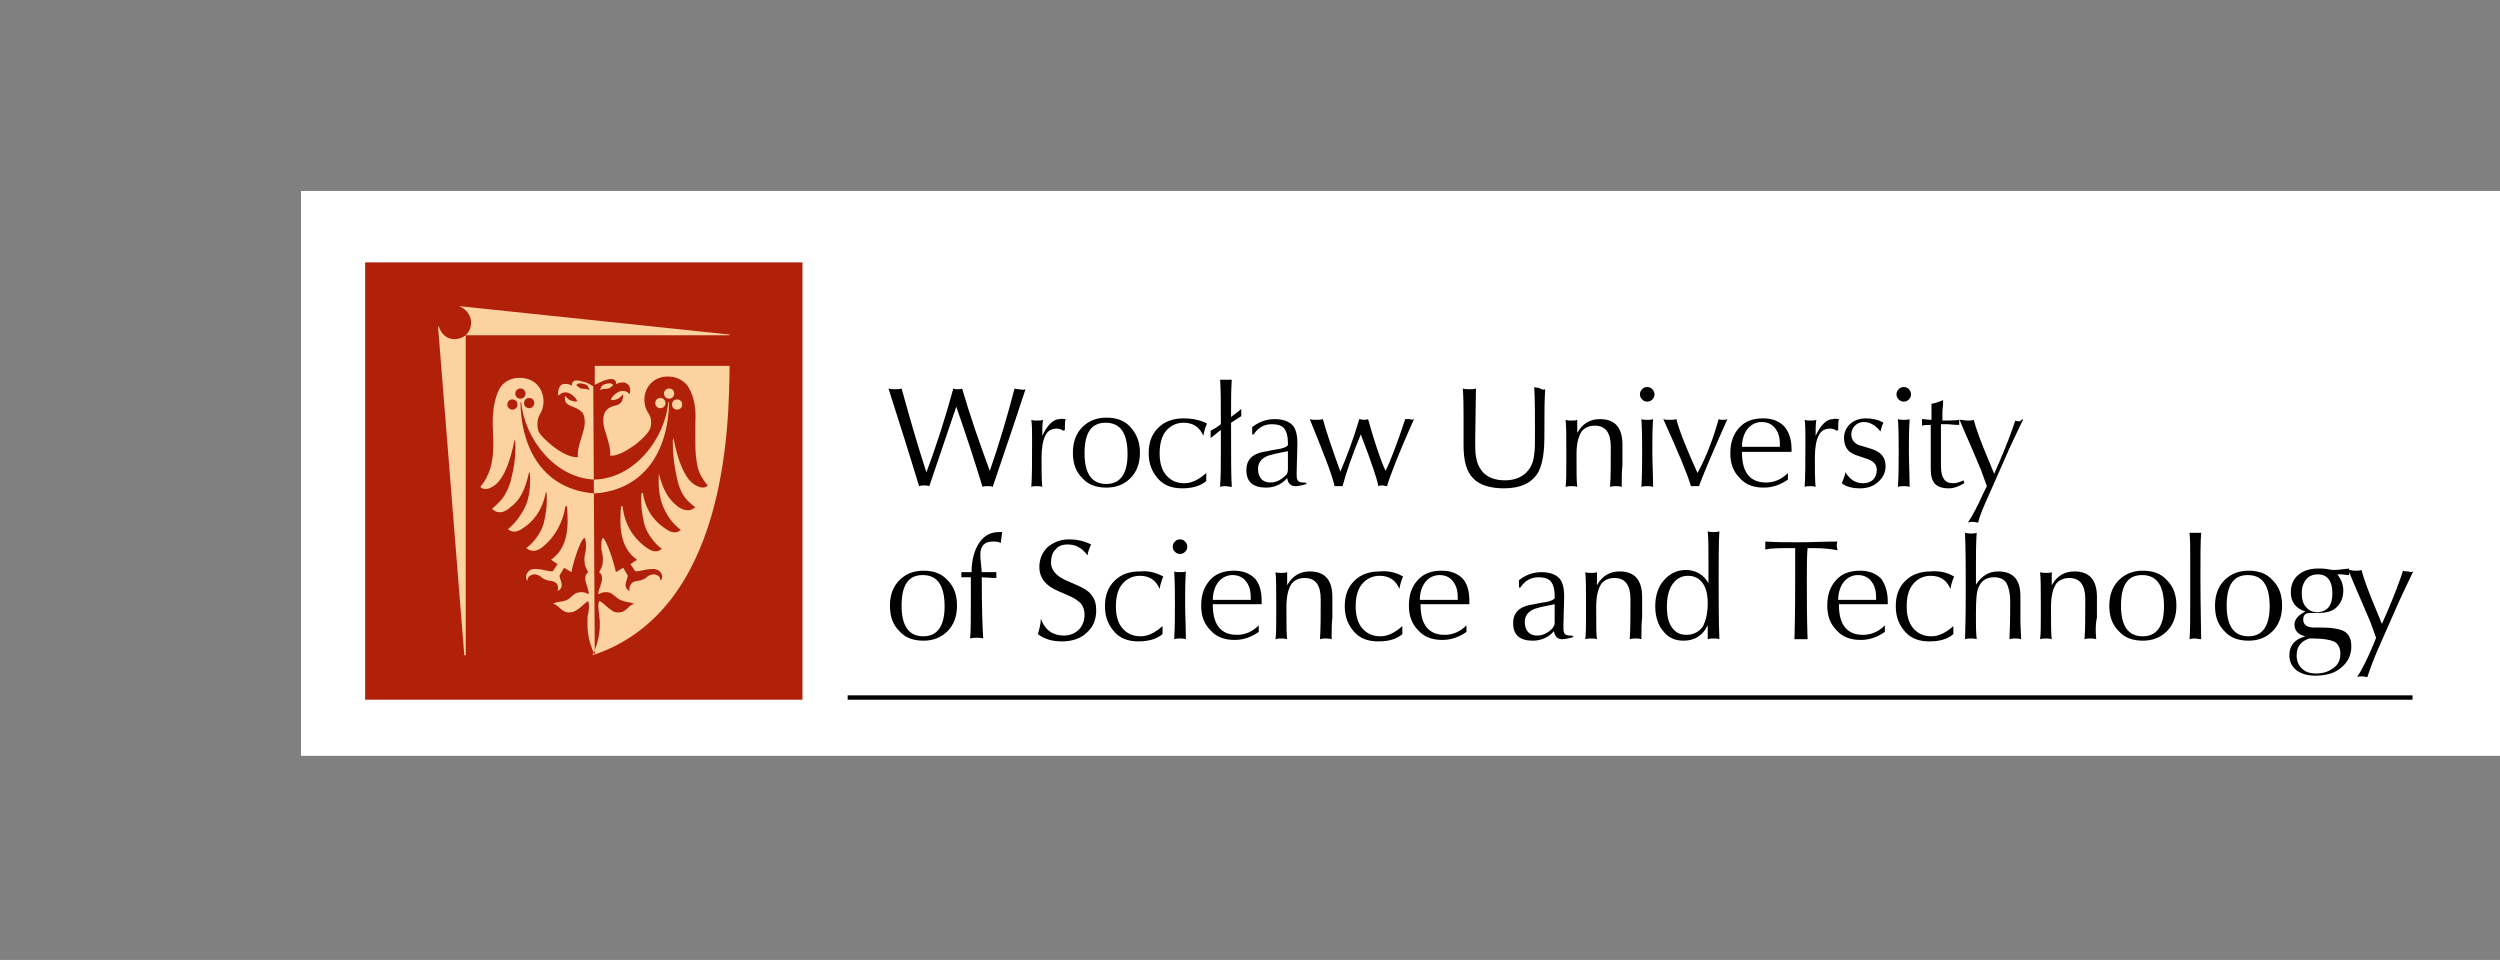 <?xml version="1.0" encoding="utf-8"?>
<!-- Generator: Adobe Illustrator 25.2.1, SVG Export Plug-In . SVG Version: 6.00 Build 0)  -->
<svg version="1.1" id="Warstwa_1" xmlns="http://www.w3.org/2000/svg" xmlns:xlink="http://www.w3.org/1999/xlink" x="0px" y="0px"
	 viewBox="0 0 343 131.7" style="enable-background:new 0 0 343 131.7;" xml:space="preserve">
<rect x="0" y="0" width="343" height="131.7" fill="#808080" stroke="none"/>
<style type="text/css">
	.st0{fill-rule:evenodd;clip-rule:evenodd;fill:#FFFFFF;}
	.st1{fill-rule:evenodd;clip-rule:evenodd;fill:#B12009;}
	.st2{fill-rule:evenodd;clip-rule:evenodd;fill:#FCD2A0;}
	.st3{fill-rule:evenodd;clip-rule:evenodd;}
</style>
<g>
	<rect x="41.3" y="26.2" class="st0" width="301.7" height="77.5"/>
	<g>
		<g>
			<rect x="50.1" y="36" class="st1" width="60" height="60"/>
			<path class="st2" d="M71.4,55.1c0.1,6.8,3.4,12.1,10.2,12.6l0-1.9c-5.5-0.2-9.6-5.6-10.1-10.6H71.4L71.4,55.1z M70.3,56.2
				c-0.4,0-0.7-0.3-0.7-0.7s0.3-0.7,0.7-0.7c0.4,0,0.7,0.3,0.7,0.7S70.7,56.2,70.3,56.2L70.3,56.2z M72.6,56c-0.4,0-0.7-0.3-0.7-0.7
				c0-0.4,0.3-0.7,0.7-0.7c0.4,0,0.7,0.3,0.7,0.7C73.3,55.7,73,56,72.6,56L72.6,56z M71.4,54.7c0.4,0,0.7-0.3,0.7-0.7
				c0-0.4-0.3-0.7-0.7-0.7c-0.4,0-0.7,0.3-0.7,0.7C70.7,54.4,71,54.7,71.4,54.7L71.4,54.7z M81.6,89.9L81.6,89.9
				c-0.5-1.1-0.8-2.1-0.9-2.9c-0.1-0.6-0.1-1.1-0.1-1.6c0-0.5,0-0.9,0.1-1.2c0.1-0.7,0.2-1.2,0-1.7c-0.2-0.1-1.4,1.4-2.3,1.5
				c-1.3,0.2-1.5-0.8-2.5-1.2c0.7-0.3,1.3-0.2,1.9-0.5c0.6-0.3,0.9-0.9,1.5-1c0.4-0.1,0.9-0.1,1.4,0.2c0.2,0,0-0.4-0.1-0.9
				c-0.1-0.4-0.3-0.8-0.3-1.2c0-0.4,0.1-0.7,0.4-0.9c-0.3-0.5-0.5-1-0.5-1.4c-0.1-0.9,0.2-1.3,0.2-2c0-0.4,0-1.1-0.2-1.3
				c-0.7,0.3-1.7,4-1.8,4.7l-1-0.6l-0.6,1c-0.2,0.4,0.9,1.6-0.3,2.2l0,0c0.1-0.3,0.1-0.7-0.1-1c-0.5-0.6-1.1-0.2-2-0.8
				c-0.5-0.5-1.1-0.6-1.5-0.4c-0.3,0.1-0.5,0.3-0.5,0.7l-0.1,0c-0.3-0.6,0-1,0.3-1.3c0.9-0.7,3.1,0.4,3.3,0l0.6-0.9l-0.9-0.6
				c2.4-1.7,2.4-4.6,2.2-7.3l-0.2-0.1c-0.4,2.4-1.5,4.3-3.1,5.6c-0.6,0.5-1.4,0.9-2.3,0.2c1-0.7,2.1-2.2,2.4-3.4
				c0.3-1.2,0.5-2.6,0.4-4.2l-0.1-0.1c-0.5,2.7-1.9,4.1-2.9,4.8c-0.7,0.5-1.5,1-2.3,0.3c1.1-0.9,2-2.2,2.5-3.4
				c0.5-1.3,0.6-2.8,0.5-4.3l-0.1-0.1c-0.6,2.5-1.2,3.8-2.7,4.9c-0.7,0.6-1.6,0.9-2.4,0.1c1.5-1.2,2.1-2.2,2.6-3.9
				c0.4-1.7,0.7-3.2,0.6-5.2l-0.1-0.4c-0.6,3.2-1.5,5.2-2.5,6.1c-0.7,0.6-1.6,1-2.2,0.4c0.7-0.8,1.1-1.7,1.4-2.6
				c0.5-1.9,0.4-3.5,0.3-6.1c0-1.7,0.2-3.3,0.9-4.7c0.8-1.5,2.6-1.8,3.9-1.4c2.1,0.6,2.7,3.2,1.7,4.8c-0.5,0.8-0.4,1.9-0.2,2.4
				c0.3,0.6,1.1,1.3,1.8,1.9c0.6,0.5,2.4,1.8,3.6,1.6c-0.1-0.7,0.1-1.4,0.3-2.1c0.2-0.7,0.5-1.5,0.6-2.2c0.1-0.6,0-1.4-0.3-1.8
				c-0.4-0.4-0.8-0.6-1.1-0.7c-0.5-0.2-0.8-0.3-1.1-0.6c-0.2-0.2-0.2-0.6-0.2-1c0.3,0.3,0.5,0.5,0.7,0.6c0.2,0.1,0.8,0.3,1,0.1
				c-0.2-0.4-0.6-0.8-1-1c-0.6-0.3-1.1-0.2-1.6,0.3c-0.1-0.5,0-1,0.3-1.4c0.4-0.4,1.2-0.2,1.6,0c-0.1-0.3,0.1-0.7,0.6-0.7
				c0.3,0,0.7,0.1,1,0.2c0.5,0.1,0.8,0.3,1.3,0.6L81.6,89.9L81.6,89.9z M79.1,52.9c0.2,0.1,0.3,0.2,0.4,0.3c0.2,0.2,0.8,0.1,1.1,0.2
				c0.2,0.1,0.3,0.1,0.3,0.1c-0.1-0.2-0.2-0.4-0.3-0.6C80.2,52.6,79.1,52.4,79.1,52.9L79.1,52.9z M91.8,55.1
				c-0.1,6.8-3.4,12.1-10.2,12.6l0-1.9c5.5-0.2,9.6-5.6,10.1-10.6H91.8L91.8,55.1z M92.9,56.2c0.4,0,0.7-0.3,0.7-0.7
				s-0.3-0.7-0.7-0.7c-0.4,0-0.7,0.3-0.7,0.7S92.5,56.2,92.9,56.2L92.9,56.2z M90.6,56c0.4,0,0.7-0.3,0.7-0.7c0-0.4-0.3-0.7-0.7-0.7
				c-0.4,0-0.7,0.3-0.7,0.7C89.9,55.7,90.2,56,90.6,56L90.6,56z M91.8,54.7c-0.4,0-0.7-0.3-0.7-0.7c0-0.4,0.3-0.7,0.7-0.7
				c0.4,0,0.7,0.3,0.7,0.7C92.5,54.4,92.2,54.7,91.8,54.7L91.8,54.7z M100.1,50.2H81.6l0,2.6c0.4-0.2,0.8-0.4,1.3-0.6
				c0.3-0.1,0.7-0.2,1-0.2c0.5,0,0.7,0.4,0.6,0.7c0.4-0.2,1.2-0.4,1.6,0c0.4,0.3,0.4,0.9,0.3,1.4c-0.4-0.5-1-0.6-1.6-0.3
				c-0.4,0.2-0.8,0.6-1,1c0.2,0.2,0.8,0,1-0.1c0.2-0.1,0.4-0.3,0.7-0.6c0,0.4-0.1,0.8-0.2,1c-0.3,0.4-0.6,0.5-1.1,0.6
				c-0.4,0.1-0.8,0.3-1.1,0.7c-0.3,0.4-0.4,1.2-0.3,1.8c0.1,0.7,0.4,1.4,0.6,2.2c0.2,0.7,0.4,1.4,0.3,2.1c1.1,0.2,2.9-1.1,3.6-1.6
				c0.7-0.6,1.4-1.2,1.8-1.9c0.3-0.5,0.4-1.6-0.2-2.4c-1-1.6-0.5-4.1,1.7-4.8c1.3-0.4,3.1,0,3.9,1.4c0.8,1.4,1,3,0.9,4.7
				c0,2.6-0.1,4.2,0.3,6.1c0.2,0.9,0.7,1.8,1.4,2.6c-0.5,0.6-1.5,0.2-2.2-0.4c-1-0.9-1.9-2.9-2.5-6.1l-0.1,0.4
				c0,1.9,0.2,3.4,0.6,5.2c0.4,1.8,1,2.8,2.5,3.9c-0.8,0.7-1.7,0.4-2.4-0.1c-1.4-1.1-2.1-2.4-2.7-4.9L90.4,65c-0.1,1.5,0,3,0.5,4.3
				c0.5,1.3,1.3,2.5,2.5,3.4c-0.8,0.7-1.6,0.2-2.3-0.3c-1-0.7-2.5-2.1-2.9-4.8L88,67.7c-0.1,1.6,0.1,3,0.4,4.2
				c0.3,1.2,1.4,2.7,2.4,3.4C90,76,89.2,75.5,88.5,75c-1.7-1.3-2.8-3.1-3.1-5.6l-0.2,0.1c-0.2,2.7-0.2,5.6,2.2,7.3l-0.9,0.6l0.6,0.9
				c0.2,0.4,2.4-0.7,3.3,0c0.4,0.3,0.6,0.8,0.3,1.3l-0.1,0c0-0.4-0.2-0.6-0.5-0.7c-0.4-0.2-1-0.1-1.5,0.4c-0.9,0.6-1.5,0.2-2,0.8
				c-0.3,0.4-0.3,0.7-0.2,1l0,0c-1.2-0.6-0.1-1.8-0.3-2.2l-0.6-1l-1,0.6c-0.1-0.7-1.2-4.4-1.8-4.7c-0.2,0.2-0.2,0.9-0.2,1.3
				c0,0.6,0.3,1.1,0.2,2c0,0.4-0.2,0.9-0.5,1.4c0.3,0.2,0.4,0.5,0.4,0.9c0,0.4-0.2,0.9-0.3,1.2c-0.2,0.5-0.3,0.9-0.1,0.9
				c0.5-0.3,1-0.3,1.4-0.2c0.6,0.2,1,0.8,1.5,1c0.6,0.3,1.2,0.3,1.9,0.5c-1,0.4-1.1,1.4-2.5,1.2c-0.8-0.1-2-1.7-2.3-1.5
				c-0.2,0.5-0.1,1,0,1.7c0,0.4,0.1,0.8,0.1,1.2c0,0.5,0,1-0.1,1.6c-0.1,0.8-0.4,1.8-0.9,2.9h0C99.8,83.8,100,58.3,100.1,50.2
				L100.1,50.2z M84.1,52.9c-0.2,0.1-0.3,0.2-0.4,0.3c-0.2,0.2-0.8,0.1-1.1,0.2c-0.2,0.1-0.3,0.1-0.3,0.1c0.1-0.2,0.2-0.4,0.3-0.6
				C83,52.6,84.1,52.4,84.1,52.9L84.1,52.9z M63.9,89.9h-0.2l-3.6-45.1h0.1c0.6,1.8,2.3,2.2,3.7,1.2V89.9L63.9,89.9z M100.1,45.9
				L63,42V42c1.7,0.7,2.2,2.7,0.9,4h36.2V45.9z"/>
		</g>
		<polygon class="st3" points="331,96 331,95.4 277.1,95.4 170.2,95.4 116.3,95.4 116.3,96 170.2,96 277.1,96 		"/>
		<path class="st3" d="M140.7,53.4c-0.8,2.5-2.3,6.9-4.5,13.4c-0.2-0.1-0.4-0.1-0.7-0.1c-0.3,0-0.5,0-0.7,0.1c-1-3.3-2.2-7-3.6-11
			l-3.7,10.9c-0.3-0.1-0.5-0.1-0.7-0.1c-0.2,0-0.4,0-0.7,0.1c-1-3.3-2.4-7.8-4.2-13.4c0.3,0.1,0.6,0.1,0.9,0.1c0.4,0,0.7,0,0.9-0.1
			c1.1,4,2.2,7.8,3.4,11.5c1.4-3.7,2.6-7.5,3.7-11.5c0.2,0.1,0.4,0.1,0.6,0.1c0.2,0,0.5,0,0.6-0.1c1.1,3.8,2.4,7.5,3.8,11.3
			c1.3-3.7,2.4-7.5,3.4-11.3c0.2,0.1,0.4,0.1,0.6,0.1C140.3,53.5,140.5,53.5,140.7,53.4L140.7,53.4z M331.1,78.4
			c-0.4,0.8-1,2.1-1.9,4l-2.6,5.9c-1,2.2-1.5,3.7-1.8,4.6c-0.2,0-0.4-0.1-0.7-0.1c-0.2,0-0.5,0-0.7,0.1c0.7-1.1,1.4-2.5,2.2-4.4
			l0.4-1l-0.8-2.2c-0.4-1-1.4-3.2-2.9-6.8v0.4c-0.4,0-0.8-0.1-1.2-0.1h-0.4c0.5,0.7,0.8,1.4,0.8,2.2c0,1-0.3,1.7-0.9,2.3
			c-0.6,0.6-1.5,0.8-2.6,0.8c-0.2,0-0.4,0-0.6,0c-0.2,0-0.4,0-0.5,0c-0.6,0-0.9,0.3-0.9,0.9c0,0.7,0.5,1.1,1.5,1.1c0,0,0.1,0,0.4,0
			h0.7c1.4,0,2.4,0.2,3,0.5c0.7,0.4,1,1.1,1,2.1c0,1.2-0.5,2.2-1.4,2.9c-0.9,0.8-2.1,1.1-3.6,1.1c-1.1,0-2-0.3-2.6-0.8
			c-0.6-0.5-0.9-1.2-0.9-2c0-1.3,0.7-2.2,2.2-2.6c-1-0.2-1.5-0.8-1.5-1.6c0-0.7,0.5-1.3,1.5-1.8c-1.3-0.4-2-1.3-2-2.6
			c0-1,0.3-1.8,1-2.4c0.7-0.6,1.6-0.9,2.8-0.9c0.4,0,0.8,0,1.3,0.1c0.5,0.1,0.8,0.1,1,0.1c0.3,0,1-0.1,1.9-0.2v0.2
			c0.2,0,0.5,0.1,0.8,0.1c0.4,0,0.7,0,0.9-0.1c0.3,1.2,1,3.1,2.1,5.7l0.7,1.7l0.7-1.6c1-2.3,1.7-4.2,2.2-5.7
			c0.2,0.1,0.4,0.1,0.7,0.1C330.7,78.5,330.9,78.5,331.1,78.4L331.1,78.4z M320,81.4c0-1.7-0.7-2.6-2-2.6c-0.6,0-1.2,0.2-1.6,0.7
			c-0.4,0.5-0.6,1.1-0.6,1.9c0,0.8,0.2,1.5,0.6,1.9c0.4,0.5,0.9,0.7,1.6,0.7C319.3,83.9,320,83.1,320,81.4L320,81.4z M321.1,89.7
			c0-0.8-0.3-1.4-0.9-1.7c-0.5-0.2-1.4-0.4-2.8-0.4c-0.1,0-0.3,0-0.6,0c-1.1,0.4-1.7,1.1-1.7,2.3c0,0.7,0.2,1.3,0.7,1.8
			c0.5,0.5,1.1,0.7,2,0.7c1,0,1.8-0.3,2.4-0.8C320.8,91.2,321.1,90.5,321.1,89.7L321.1,89.7z M311.4,83.2c0-2.9-1-4.3-3-4.3
			c-2,0-2.9,1.4-2.9,4.2c0,2.8,1,4.2,3,4.2C310.4,87.3,311.4,85.9,311.4,83.2L311.4,83.2z M313.1,83.1c0,1.4-0.4,2.6-1.3,3.5
			c-0.9,0.9-2,1.3-3.3,1.3c-1.4,0-2.5-0.4-3.3-1.3c-0.9-0.9-1.3-2-1.3-3.5c0-1.4,0.4-2.6,1.3-3.5c0.9-0.9,2-1.3,3.3-1.3
			c1.4,0,2.5,0.4,3.3,1.3C312.7,80.5,313.1,81.6,313.1,83.1L313.1,83.1z M302,87.7c-0.3,0-0.6-0.1-0.8-0.1c-0.3,0-0.5,0-0.8,0.1
			c0.1-0.9,0.1-2.8,0.1-5.7v-5.1c0-1.8,0-3.1-0.1-3.8c0.3,0,0.6,0,0.8,0c0.2,0,0.5,0,0.8,0c-0.1,1.2-0.1,3.2-0.1,6
			C301.9,83.4,302,86.3,302,87.7L302,87.7z M296.9,83.2c0-2.9-1-4.3-3-4.3c-2,0-2.9,1.4-2.9,4.2c0,2.8,1,4.2,3,4.2
			C295.9,87.3,296.9,85.9,296.9,83.2L296.9,83.2z M298.6,83.1c0,1.4-0.4,2.6-1.3,3.5c-0.9,0.9-2,1.3-3.3,1.3c-1.4,0-2.5-0.4-3.3-1.3
			c-0.9-0.9-1.3-2-1.3-3.5c0-1.4,0.4-2.6,1.3-3.5c0.9-0.9,2-1.3,3.3-1.3c1.4,0,2.5,0.4,3.3,1.3C298.2,80.5,298.6,81.6,298.6,83.1
			L298.6,83.1z M287.6,87.7c-0.3-0.1-0.6-0.1-0.8-0.1c-0.2,0-0.5,0-0.8,0.1c0.1-1.4,0.1-3.2,0.1-5.5c0-1.9-0.7-2.9-2.2-2.9
			c-0.8,0-1.4,0.3-1.8,0.8c-0.4,0.6-0.7,1.6-0.7,3.1V84c0,1.8,0,3,0.1,3.7c-0.3-0.1-0.6-0.1-0.8-0.1c-0.2,0-0.5,0-0.8,0.1
			c0.1-0.7,0.1-1.9,0.1-3.4v-1.4c0-2,0-3.5-0.1-4.4c0.2,0.1,0.5,0.1,0.8,0.1c0.3,0,0.6,0,0.8-0.1c0,0.5,0,0.8,0,1c0,0.1,0,0.2,0,0.4
			v0.4c0.7-1.3,1.8-1.9,3.1-1.9c2.1,0,3.1,1.2,3.1,3.5c0,0.3,0,0.8,0,1.4c0,0.6,0,1.1,0,1.4C287.5,85.6,287.5,86.6,287.6,87.7
			L287.6,87.7z M277.3,87.7c-0.3-0.1-0.6-0.1-0.8-0.1c-0.2,0-0.5,0-0.8,0.1c0.1-2.4,0.1-4.1,0.1-5.2c0-1.1-0.2-1.9-0.5-2.5
			c-0.3-0.5-0.9-0.8-1.7-0.8c-1,0-1.7,0.4-2.1,1.3c-0.3,0.5-0.4,1.7-0.4,3.5v1.4c0,0.5,0,1.2,0.1,2.3c-0.3-0.1-0.6-0.1-0.8-0.1
			c-0.2,0-0.5,0-0.8,0.1c0.1-2.9,0.1-5.4,0.1-7.3c0-2.3,0-4.8-0.1-7.3c0.4,0.1,0.7,0.1,0.8,0.1c0.2,0,0.5,0,0.8-0.1
			c-0.1,1.5-0.1,2.9-0.1,4.4c0,0.5,0,1.4,0,2.7c0.8-1.2,1.8-1.8,3-1.8c2.1,0,3.1,1.1,3.1,3.4c0,0.2,0,0.7,0,1.4c0,0.7,0,1.2,0,1.6
			C277.2,84.9,277.2,85.9,277.3,87.7L277.3,87.7z M268.1,79.1c-0.2,0.5-0.4,1-0.5,1.7c-0.5-1.2-1.4-1.8-2.7-1.8
			c-1,0-1.8,0.4-2.4,1.1c-0.6,0.7-0.9,1.7-0.9,3.1c0,1.3,0.3,2.3,0.9,3c0.6,0.7,1.4,1.1,2.5,1.1c1,0,2-0.5,3-1.4c0,0.4,0,0.6,0,0.7
			c0,0.2,0,0.3,0,0.4c-0.8,0.7-1.9,1-3.3,1c-1.4,0-2.5-0.4-3.3-1.3c-0.8-0.9-1.3-2-1.3-3.5c0-1.5,0.4-2.6,1.3-3.5
			c0.9-0.9,2.1-1.3,3.5-1.3C266,78.3,267.1,78.5,268.1,79.1L268.1,79.1z M257.4,82.3v-0.3c0-1-0.2-1.7-0.7-2.3
			c-0.4-0.5-1-0.8-1.8-0.8c-0.7,0-1.4,0.3-1.9,0.9c-0.5,0.6-0.8,1.5-0.8,2.5H257.4L257.4,82.3z M259,82.5v0.2c0,0.1,0,0.2,0,0.2
			h-6.7V83c0,2.7,1.1,4.1,3.3,4.1c1.1,0,2.1-0.4,3-1.3c0,0.3,0,0.6,0,0.7v0.2c-1,0.7-2.1,1.1-3.3,1.1c-1.4,0-2.5-0.4-3.3-1.3
			c-0.9-0.9-1.3-2-1.3-3.4c0-1.5,0.4-2.6,1.2-3.5c0.8-0.9,1.9-1.3,3.3-1.3c1.3,0,2.2,0.4,2.9,1.1C258.6,80.1,259,81.1,259,82.5
			L259,82.5z M252.1,75.5c0-0.2-0.1-0.4-0.1-0.6c0-0.2,0-0.4,0.1-0.6c-1.8,0-3.5,0.1-5.2,0.1c-1.6,0-3.2,0-4.7-0.1
			c0,0.3,0,0.5,0,0.6c0,0.1,0,0.3,0,0.5c0.8-0.2,2-0.2,3.6-0.2h0.5v3.3c0,2.5,0,5.6-0.1,9.2c0.2,0,0.5,0,0.9,0c0.4,0,0.7,0,0.9,0
			c-0.1-3-0.1-5.7-0.1-8.1c0-1.8,0-3.3,0.1-4.4h0.6C250.1,75.2,251.2,75.3,252.1,75.5L252.1,75.5z M234.3,82.8
			c0-1.2-0.2-2.1-0.7-2.8c-0.5-0.7-1.2-1-2-1c-0.9,0-1.6,0.4-2.1,1.1c-0.5,0.7-0.8,1.7-0.8,3.1c0,1.3,0.2,2.2,0.7,2.9
			c0.5,0.7,1.1,1,2,1c0.9,0,1.7-0.4,2.2-1.1C234,85.3,234.3,84.2,234.3,82.8L234.3,82.8z M235.9,87.7c-0.3-0.1-0.6-0.1-0.8-0.1
			c-0.2,0-0.5,0-0.8,0.1c0-0.5,0-0.9,0-1.2c0-0.3,0-0.6,0-0.7c-0.7,1.4-1.8,2.1-3.3,2.1c-1.2,0-2.1-0.4-2.8-1.3
			c-0.7-0.8-1.1-2-1.1-3.4c0-1.5,0.4-2.7,1.2-3.6c0.8-0.9,1.8-1.4,3-1.4c1.3,0,2.4,0.6,3.1,1.8c0-0.7,0-1.4,0-2.2v-1.4
			c0-1.2,0-2.4-0.1-3.5c0.3,0.1,0.6,0.1,0.8,0.1c0.2,0,0.5,0,0.8-0.1c-0.1,1.6-0.1,3.6-0.1,6.3C235.8,82.4,235.8,85.2,235.9,87.7
			L235.9,87.7z M225.2,87.7c-0.3-0.1-0.6-0.1-0.8-0.1c-0.2,0-0.5,0-0.8,0.1c0.1-1.4,0.1-3.2,0.1-5.5c0-1.9-0.7-2.9-2.2-2.9
			c-0.8,0-1.4,0.3-1.8,0.8c-0.4,0.6-0.7,1.6-0.7,3.1V84c0,1.8,0,3,0.1,3.7c-0.3-0.1-0.6-0.1-0.8-0.1c-0.2,0-0.5,0-0.8,0.1
			c0.1-0.7,0.1-1.9,0.1-3.4v-1.4c0-2,0-3.5-0.1-4.4c0.2,0.1,0.5,0.1,0.8,0.1c0.3,0,0.6,0,0.8-0.1c0,0.5,0,0.8,0,1c0,0.1,0,0.2,0,0.4
			v0.4c0.7-1.3,1.8-1.9,3.1-1.9c2.1,0,3.1,1.2,3.1,3.5c0,0.3,0,0.8,0,1.4c0,0.6,0,1.1,0,1.4C225.2,85.6,225.2,86.6,225.2,87.7
			L225.2,87.7z M213.3,85.4v-2.5c-1.5,0.3-2.6,0.5-3.1,0.8c-0.6,0.3-1,0.9-1,1.6c0,1.2,0.6,1.9,1.7,1.9c0.7,0,1.4-0.3,2-0.9
			C213.2,86,213.3,85.7,213.3,85.4L213.3,85.4z M215.9,87.4c-0.7,0.2-1.2,0.3-1.6,0.3c-0.6,0-1-0.4-1.1-1.1
			c-0.8,0.9-1.8,1.3-2.9,1.3c-1.8,0-2.7-0.8-2.7-2.4c0-1.4,0.8-2.2,2.3-2.5c0.7-0.1,1.4-0.3,2.2-0.4c0.6-0.1,1-0.3,1.2-0.5v-0.4
			c0-0.9-0.2-1.5-0.5-1.9c-0.3-0.4-0.9-0.6-1.7-0.6c-1.1,0-1.9,0.5-2.5,1.4h-0.2l0-1c0.9-0.7,1.9-1.1,3.1-1.1c1.1,0,1.9,0.3,2.4,0.8
			c0.5,0.5,0.7,1.4,0.7,2.5v0.2l-0.1,3.9c0,0.4,0,0.7,0.1,0.9c0.1,0.3,0.4,0.4,0.8,0.4c0.1,0,0.3,0,0.3,0L215.9,87.4L215.9,87.4z
			 M200,82.3v-0.3c0-1-0.2-1.7-0.7-2.3c-0.4-0.5-1-0.8-1.8-0.8c-0.7,0-1.4,0.3-1.9,0.9c-0.5,0.6-0.8,1.5-0.8,2.5H200L200,82.3z
			 M201.6,82.5v0.2c0,0.1,0,0.2,0,0.2h-6.7V83c0,2.7,1.1,4.1,3.3,4.1c1.1,0,2.1-0.4,3-1.3c0,0.3,0,0.6,0,0.7v0.2
			c-1,0.7-2.1,1.1-3.3,1.1c-1.4,0-2.5-0.4-3.3-1.3c-0.9-0.9-1.3-2-1.3-3.4c0-1.5,0.4-2.6,1.2-3.5c0.8-0.9,1.9-1.3,3.3-1.3
			c1.3,0,2.2,0.4,2.9,1.1C201.3,80.1,201.6,81.1,201.6,82.5L201.6,82.5z M192.5,79.1c-0.2,0.5-0.4,1-0.5,1.7
			c-0.5-1.2-1.4-1.8-2.7-1.8c-1,0-1.8,0.4-2.4,1.1c-0.6,0.7-0.9,1.7-0.9,3.1c0,1.3,0.3,2.3,0.9,3c0.6,0.7,1.4,1.1,2.5,1.1
			c1,0,2-0.5,3-1.4c0,0.4,0,0.6,0,0.7c0,0.2,0,0.3,0,0.4c-0.8,0.7-1.9,1-3.3,1c-1.4,0-2.5-0.4-3.3-1.3c-0.8-0.9-1.3-2-1.3-3.5
			c0-1.5,0.4-2.6,1.3-3.5c0.9-0.9,2.1-1.3,3.5-1.3C190.4,78.3,191.5,78.5,192.5,79.1L192.5,79.1z M182.7,87.7
			c-0.3-0.1-0.6-0.1-0.8-0.1c-0.2,0-0.5,0-0.8,0.1c0.1-1.4,0.1-3.2,0.1-5.5c0-1.9-0.7-2.9-2.2-2.9c-0.8,0-1.4,0.3-1.8,0.8
			c-0.4,0.6-0.7,1.6-0.7,3.1V84c0,1.8,0,3,0.1,3.7c-0.3-0.1-0.6-0.1-0.8-0.1c-0.2,0-0.5,0-0.8,0.1c0.1-0.7,0.1-1.9,0.1-3.4v-1.4
			c0-2,0-3.5-0.1-4.4c0.2,0.1,0.5,0.1,0.8,0.1c0.3,0,0.6,0,0.8-0.1c0,0.5,0,0.8,0,1c0,0.1,0,0.2,0,0.4v0.4c0.7-1.3,1.8-1.9,3.1-1.9
			c2.1,0,3.1,1.2,3.1,3.5c0,0.3,0,0.8,0,1.4c0,0.6,0,1.1,0,1.4C182.7,85.6,182.7,86.6,182.7,87.7L182.7,87.7z M171.6,82.3v-0.3
			c0-1-0.2-1.7-0.7-2.3c-0.4-0.5-1-0.8-1.8-0.8c-0.7,0-1.4,0.3-1.9,0.9c-0.5,0.6-0.8,1.5-0.8,2.5H171.6L171.6,82.3z M173.1,82.5v0.2
			c0,0.1,0,0.2,0,0.2h-6.7V83c0,2.7,1.1,4.1,3.3,4.1c1.1,0,2.1-0.4,3-1.3c0,0.3,0,0.6,0,0.7v0.2c-1,0.7-2.1,1.1-3.3,1.1
			c-1.4,0-2.5-0.4-3.3-1.3c-0.9-0.9-1.3-2-1.3-3.4c0-1.5,0.4-2.6,1.2-3.5c0.8-0.9,1.9-1.3,3.3-1.3c1.3,0,2.2,0.4,2.9,1.1
			C172.8,80.1,173.1,81.1,173.1,82.5L173.1,82.5z M162.7,87.7c-0.3-0.1-0.6-0.1-0.8-0.1c-0.2,0-0.5,0-0.8,0.1
			c0.1-1.8,0.1-3.4,0.1-4.9c0-1.3,0-2.8-0.1-4.4c0.2,0.1,0.5,0.1,0.8,0.1c0.3,0,0.6,0,0.8-0.1c-0.1,1.6-0.1,3.1-0.1,4.4
			C162.6,84.3,162.7,85.9,162.7,87.7L162.7,87.7z M162.9,75c0,0.3-0.1,0.5-0.3,0.7c-0.2,0.2-0.4,0.3-0.7,0.3c-0.3,0-0.5-0.1-0.7-0.3
			c-0.2-0.2-0.3-0.4-0.3-0.7c0-0.3,0.1-0.5,0.3-0.7c0.2-0.2,0.4-0.3,0.7-0.3c0.3,0,0.5,0.1,0.7,0.3C162.8,74.5,162.9,74.8,162.9,75
			L162.9,75z M159.6,79.1c-0.2,0.5-0.4,1-0.5,1.7c-0.5-1.2-1.4-1.8-2.7-1.8c-1,0-1.8,0.4-2.4,1.1c-0.6,0.7-0.9,1.7-0.9,3.1
			c0,1.3,0.3,2.3,0.9,3c0.6,0.7,1.4,1.1,2.5,1.1c1,0,2-0.5,3-1.4c0,0.4,0,0.6,0,0.7c0,0.2,0,0.3,0,0.4c-0.8,0.7-2,1-3.3,1
			c-1.4,0-2.5-0.4-3.3-1.3c-0.8-0.9-1.3-2-1.3-3.5c0-1.5,0.4-2.6,1.3-3.5c0.9-0.9,2-1.3,3.5-1.3C157.5,78.3,158.5,78.5,159.6,79.1
			L159.6,79.1z M150.4,83.7c0,1.3-0.4,2.3-1.3,3.1c-0.8,0.8-2,1.2-3.4,1.2c-1.3,0-2.4-0.3-3.3-1c0.2-0.7,0.4-1.4,0.4-2.1
			c0.6,1.6,1.7,2.3,3.2,2.3c0.8,0,1.5-0.3,2-0.8c0.5-0.5,0.8-1.2,0.8-2.1c0-0.6-0.2-1.1-0.5-1.5c-0.3-0.3-0.8-0.7-1.5-1l-1.6-0.7
			c-1.7-0.7-2.6-1.8-2.6-3.3c0-1.1,0.4-2,1.1-2.7c0.8-0.7,1.8-1.1,3-1.1c1,0,2,0.2,3,0.7c-0.2,0.4-0.4,0.9-0.5,1.5
			c-0.7-1-1.6-1.5-2.7-1.5c-0.7,0-1.3,0.2-1.7,0.7c-0.4,0.4-0.6,1-0.6,1.8c0,1,0.7,1.8,2,2.4l1.6,0.7c0.9,0.4,1.6,0.8,2,1.4
			C150.2,82.2,150.4,82.9,150.4,83.7L150.4,83.7z M137.5,73l-0.2,1.5c-0.3-0.2-0.7-0.2-1.1-0.2c-1.1,0-1.7,0.6-1.7,1.8
			c0,0.5,0.1,1.3,0.2,2.4h0.4c0.2,0,0.3,0,0.4,0c0.3,0,0.7,0,1.2,0v0.8c-0.1,0-0.7,0-2-0.1c0,4.3,0.1,7.1,0.2,8.4
			c-0.3-0.1-0.6-0.1-0.9-0.1c-0.2,0-0.5,0-0.9,0.1c0.1-0.8,0.1-2.8,0.1-5.9v-2.5c-0.3,0-0.7,0-1.3,0v-0.7c0.4,0,0.7,0,0.8,0
			c0.1,0,0.2,0,0.3,0h0.3c0-1.7,0.4-3.1,1.1-4.1c0.7-1,1.6-1.4,2.7-1.4C137.3,73,137.4,73,137.5,73L137.5,73z M129.6,83.2
			c0-2.9-1-4.3-3-4.3c-2,0-2.9,1.4-2.9,4.2c0,2.8,1,4.2,3,4.2C128.6,87.3,129.6,85.9,129.6,83.2L129.6,83.2z M131.3,83.1
			c0,1.4-0.4,2.6-1.3,3.5c-0.9,0.9-2,1.3-3.3,1.3c-1.4,0-2.5-0.4-3.3-1.3c-0.9-0.9-1.3-2-1.3-3.5c0-1.4,0.4-2.6,1.3-3.5
			c0.9-0.9,2-1.3,3.3-1.3c1.4,0,2.5,0.4,3.3,1.3C130.9,80.5,131.3,81.6,131.3,83.1L131.3,83.1z M277.6,57.5c-0.4,0.8-1,2.1-1.9,4
			l-2.6,5.9c-1,2.2-1.5,3.4-1.7,4.3c-0.2,0-0.4-0.1-0.7-0.1c-0.2,0-0.5,0-0.7,0.1c0.7-1.1,1.3-2.2,2.1-4l0.5-1l-0.8-2.2
			c-0.4-1-1.4-3.3-3-7c0,0.2,0,0.4,0,0.6v0.2c-0.7,0-1.3-0.1-1.8-0.1c-0.3,0-0.6,0-0.7,0l0,1c0,0.4,0,1.1,0,2.1c0,1,0,1.8,0,2.5
			c0,0.9,0.1,1.5,0.4,1.9c0.2,0.4,0.7,0.6,1.3,0.6c0.3,0,0.8-0.1,1.4-0.4l0.1,0.4c-0.7,0.4-1.4,0.7-2.1,0.7c-0.9,0-1.5-0.2-1.9-0.6
			c-0.4-0.4-0.6-1.1-0.6-2c0-0.2,0-0.9,0-2.1c0-1.2,0-2.3,0-3.3v-0.7h-0.2c-0.3,0-0.7,0-1,0.1c0-0.2,0-0.4,0-0.5v-0.2
			c0-0.1,0-0.1,0-0.2c0.4,0,0.8,0.1,1.3,0.1v-0.6c0-0.4,0-1,0-1.6c0.6-0.1,1.1-0.3,1.6-0.5c0,0.8-0.1,1.3-0.1,1.5v1.3
			c0.7,0,1.5,0,2.5-0.1l0,0l0,0l0,0l0,0c0.3,0,0.6,0.1,0.9,0.1c0.4,0,0.7,0,0.9-0.1c0.3,1.2,1,3.1,2.1,5.7l0.7,1.7l0.7-1.6
			c1-2.3,1.7-4.2,2.2-5.7c0.2,0.1,0.4,0.1,0.7,0.1C277.2,57.6,277.4,57.6,277.6,57.5L277.6,57.5z M262,66.8
			c-0.3-0.1-0.6-0.1-0.8-0.1c-0.2,0-0.5,0-0.8,0.1c0.1-1.8,0.1-3.4,0.1-4.9c0-1.3,0-2.8-0.1-4.4c0.2,0.1,0.5,0.1,0.8,0.1
			c0.3,0,0.6,0,0.8-0.1c-0.1,1.6-0.1,3.1-0.1,4.4C261.9,63.4,262,65,262,66.8L262,66.8z M262.2,54.1c0,0.3-0.1,0.5-0.3,0.7
			c-0.2,0.2-0.4,0.3-0.7,0.3c-0.3,0-0.5-0.1-0.7-0.3c-0.2-0.2-0.3-0.4-0.3-0.7c0-0.3,0.1-0.5,0.3-0.7c0.2-0.2,0.4-0.3,0.7-0.3
			c0.3,0,0.5,0.1,0.7,0.3C262.1,53.6,262.2,53.9,262.2,54.1L262.2,54.1z M258.7,63.9c0,0.9-0.3,1.6-1,2.2c-0.6,0.6-1.5,0.9-2.5,0.9
			c-1,0-1.9-0.2-2.5-0.7c0.2-0.5,0.4-1,0.5-1.5c0.6,1,1.4,1.5,2.4,1.5c0.6,0,1.1-0.2,1.4-0.5c0.3-0.3,0.5-0.8,0.5-1.3
			c0-0.8-0.5-1.3-1.5-1.6l-0.9-0.3c-0.7-0.2-1.3-0.5-1.6-0.9c-0.3-0.4-0.5-0.9-0.5-1.6c0-0.8,0.3-1.4,0.8-1.9
			c0.5-0.5,1.3-0.8,2.2-0.8c0.9,0,1.8,0.2,2.4,0.6c-0.2,0.4-0.3,0.8-0.4,1.2c-0.7-0.9-1.5-1.3-2.3-1.3c-0.5,0-0.9,0.2-1.2,0.5
			c-0.3,0.3-0.5,0.7-0.5,1.2c0,0.8,0.5,1.4,1.5,1.6l1.3,0.4C258,62,258.7,62.7,258.7,63.9L258.7,63.9z M252.3,57.5
			c-0.1,0.3-0.1,0.8-0.1,1.5l-0.2,0.1c-0.3-0.2-0.6-0.3-0.9-0.3c-0.7,0-1.3,0.3-1.6,1c-0.3,0.6-0.5,1.6-0.5,3c0,1.7,0,3,0.1,4
			c-0.2-0.1-0.5-0.1-0.8-0.1c-0.2,0-0.5,0-0.7,0.1c0.1-1.5,0.1-3.7,0.1-6.4c0-1.2,0-2.1-0.1-2.8c0.3,0.1,0.5,0.1,0.8,0.1
			c0.3,0,0.6,0,0.8-0.1c-0.1,0.6-0.1,1.3-0.1,2.2c0.7-1.5,1.5-2.3,2.4-2.3C251.7,57.4,252,57.5,252.3,57.5L252.3,57.5z M244.2,61.3
			V61c0-1-0.2-1.7-0.7-2.3c-0.4-0.5-1-0.8-1.8-0.8c-0.7,0-1.4,0.3-1.9,0.9c-0.5,0.6-0.8,1.5-0.8,2.5H244.2L244.2,61.3z M245.8,61.6
			v0.2c0,0.1,0,0.2,0,0.2H239v0.1c0,2.7,1.1,4.1,3.3,4.1c1.1,0,2.1-0.4,3-1.3c0,0.3,0,0.6,0,0.7v0.2c-1,0.7-2.1,1.1-3.3,1.1
			c-1.4,0-2.5-0.4-3.3-1.3c-0.9-0.9-1.3-2-1.3-3.4c0-1.5,0.4-2.6,1.2-3.5c0.8-0.9,1.9-1.3,3.3-1.3c1.3,0,2.2,0.4,2.9,1.1
			C245.4,59.2,245.8,60.2,245.8,61.6L245.8,61.6z M237,57.5c-2.1,4.7-3.4,7.8-3.9,9.2c-0.1,0-0.3,0-0.6,0c-0.2,0-0.4,0-0.5,0
			c-0.5-1.7-1.8-4.8-3.8-9.2c0.3,0.1,0.6,0.1,0.9,0.1c0.3,0,0.6,0,0.9-0.1c0.4,1.6,1.4,4.1,2.9,7.4c1.3-2.4,2.2-4.9,2.9-7.4
			c0.2,0.1,0.4,0.1,0.6,0.1C236.6,57.6,236.8,57.6,237,57.5L237,57.5z M226.8,66.8c-0.3-0.1-0.6-0.1-0.8-0.1c-0.2,0-0.5,0-0.8,0.1
			c0.1-1.8,0.1-3.4,0.1-4.9c0-1.3,0-2.8-0.1-4.4c0.2,0.1,0.5,0.1,0.8,0.1c0.3,0,0.6,0,0.8-0.1c-0.1,1.6-0.1,3.1-0.1,4.4
			C226.7,63.4,226.8,65,226.8,66.8L226.8,66.8z M227,54.1c0,0.3-0.1,0.5-0.3,0.7c-0.2,0.2-0.4,0.3-0.7,0.3c-0.3,0-0.5-0.1-0.7-0.3
			c-0.2-0.2-0.3-0.4-0.3-0.7c0-0.3,0.1-0.5,0.3-0.7c0.2-0.2,0.4-0.3,0.7-0.3c0.3,0,0.5,0.1,0.7,0.3C226.9,53.6,227,53.9,227,54.1
			L227,54.1z M222.5,66.8c-0.3-0.1-0.6-0.1-0.8-0.1c-0.2,0-0.5,0-0.8,0.1c0.1-1.4,0.1-3.2,0.1-5.5c0-1.9-0.7-2.9-2.2-2.9
			c-0.8,0-1.4,0.3-1.8,0.8c-0.4,0.6-0.7,1.6-0.7,3v0.9c0,1.8,0,3,0.1,3.7c-0.3-0.1-0.6-0.1-0.8-0.1c-0.2,0-0.5,0-0.8,0.1
			c0.1-0.7,0.1-1.9,0.1-3.4V62c0-2,0-3.5-0.1-4.4c0.2,0.1,0.5,0.1,0.8,0.1c0.3,0,0.6,0,0.8-0.1c0,0.5,0,0.8,0,1c0,0.1,0,0.2,0,0.4
			v0.4c0.7-1.3,1.8-1.9,3.1-1.9c2.1,0,3.1,1.2,3.1,3.5c0,0.3,0,0.8,0,1.4c0,0.6,0,1.1,0,1.4C222.5,64.6,222.5,65.7,222.5,66.8
			L222.5,66.8z M212,53.4c-0.1,1.7-0.1,2.9-0.1,3.6v0.5c0,2.1,0,3.6-0.1,4.4c-0.1,1.2-0.4,2.2-0.7,2.8c-0.9,1.6-2.5,2.3-4.8,2.3
			c-1.9,0-3.4-0.5-4.2-1.4c-0.9-0.9-1.3-2.4-1.3-4.5c0-0.1,0-0.6,0-1.5c0-0.9,0-1.8,0-2.6c0-1.1,0-2.3-0.1-3.7
			c0.3,0.1,0.5,0.1,0.9,0.1c0.3,0,0.7,0,0.9-0.1l-0.1,7.1c0,1,0,1.7,0.1,2.2c0.1,0.8,0.4,1.5,0.8,2c0.7,0.9,1.8,1.3,3.2,1.3
			c1.4,0,2.5-0.5,3.2-1.4c0.4-0.5,0.7-1.2,0.8-2.2c0.1-0.6,0.1-1.6,0.1-3.1c0-2.2,0-4.2-0.1-6.1c0.2,0.1,0.4,0.1,0.6,0.1
			C211.6,53.5,211.9,53.5,212,53.4L212,53.4z M194,57.5c-2.1,4.7-3.3,7.8-3.7,9.2c-0.2,0-0.4-0.1-0.6-0.1c-0.2,0-0.4,0-0.6,0.1
			c-0.1-0.8-0.9-3.2-2.4-7.1c-1.2,2.9-2,5.2-2.5,7.1c-0.1,0-0.3,0-0.5,0c-0.2,0-0.4,0-0.6,0c-0.3-1.5-1.5-4.5-3.4-9.2
			c0.3,0.1,0.5,0.1,0.9,0.1c0.3,0,0.6,0,0.9-0.1c0.4,1.5,1.2,3.9,2.4,7.2c0.9-2.1,1.8-4.5,2.6-7.2c0.2,0,0.4,0.1,0.6,0.1
			c0.2,0,0.4,0,0.6-0.1c0.9,3.2,1.7,5.6,2.4,7.1c0.7-1.4,1.6-3.8,2.7-7.1c0.3,0,0.5,0,0.6,0C193.6,57.6,193.8,57.6,194,57.5
			L194,57.5z M176.7,64.4v-2.5c-1.5,0.3-2.6,0.5-3.1,0.8c-0.6,0.3-1,0.9-1,1.6c0,1.2,0.6,1.9,1.7,1.9c0.7,0,1.4-0.3,2-0.9
			C176.6,65.1,176.7,64.8,176.7,64.4L176.7,64.4z M179.3,66.4c-0.7,0.2-1.2,0.3-1.6,0.3c-0.6,0-1-0.4-1.1-1.1
			c-0.8,0.9-1.8,1.3-2.9,1.3c-1.8,0-2.7-0.8-2.7-2.4c0-1.4,0.8-2.2,2.3-2.5c0.7-0.1,1.4-0.3,2.2-0.4c0.6-0.1,1-0.3,1.2-0.5v-0.4
			c0-0.9-0.2-1.5-0.5-1.9c-0.3-0.4-0.9-0.6-1.7-0.6c-1.1,0-1.9,0.5-2.5,1.4h-0.2l0-1c0.9-0.7,1.9-1.1,3.1-1.1c1.1,0,1.9,0.3,2.4,0.8
			c0.5,0.5,0.7,1.4,0.7,2.5v0.2l-0.1,3.9c0,0.4,0,0.7,0.1,0.9c0.1,0.3,0.4,0.4,0.8,0.4c0.1,0,0.3,0,0.3,0L179.3,66.4L179.3,66.4z
			 M170.3,57.1c-0.3,0.2-0.8,0.5-1.4,0.9c0,4.5,0,7.4,0.1,8.8c-0.3,0-0.6-0.1-0.8-0.1c-0.3,0-0.5,0-0.8,0.1c0.1-1.5,0.1-3.2,0.1-4.9
			V59c-0.2,0.1-0.6,0.5-1.4,1.1v-1c0.4-0.2,0.9-0.5,1.4-0.9v-0.5c0-2.3,0-4.2-0.1-5.6c0.3,0,0.6,0,0.8,0c0.2,0,0.5,0,0.8,0
			c-0.1,1.4-0.1,3-0.1,4.9v0.2c0.5-0.4,1-0.7,1.4-1.1V57.1L170.3,57.1z M165.6,58.1c-0.2,0.5-0.4,1-0.5,1.7
			c-0.5-1.2-1.4-1.8-2.7-1.8c-1,0-1.8,0.4-2.4,1.1c-0.6,0.7-0.9,1.8-0.9,3.1c0,1.3,0.3,2.3,0.9,3c0.6,0.7,1.4,1.1,2.5,1.1
			c1,0,2-0.5,3-1.4c0,0.4,0,0.6,0,0.7c0,0.2,0,0.3,0,0.4c-0.8,0.7-2,1-3.3,1c-1.4,0-2.5-0.4-3.3-1.3c-0.8-0.9-1.3-2-1.3-3.5
			c0-1.5,0.4-2.6,1.3-3.5c0.9-0.9,2.1-1.3,3.5-1.3C163.5,57.4,164.6,57.6,165.6,58.1L165.6,58.1z M154.7,62.3c0-2.9-1-4.3-3-4.3
			c-2,0-2.9,1.4-2.9,4.2c0,2.8,1,4.2,3,4.2C153.7,66.4,154.7,65,154.7,62.3L154.7,62.3z M156.4,62.1c0,1.4-0.4,2.6-1.3,3.5
			c-0.9,0.9-2,1.3-3.3,1.3c-1.4,0-2.5-0.4-3.3-1.3c-0.9-0.9-1.3-2-1.3-3.5c0-1.4,0.4-2.6,1.3-3.5c0.9-0.9,2-1.3,3.3-1.3
			c1.4,0,2.5,0.4,3.3,1.3C156,59.6,156.4,60.7,156.4,62.1L156.4,62.1z M146.2,57.5c-0.1,0.3-0.1,0.8-0.1,1.5l-0.2,0.1
			c-0.3-0.2-0.6-0.3-0.9-0.3c-0.7,0-1.3,0.3-1.6,1c-0.3,0.6-0.5,1.6-0.5,3c0,1.7,0,3,0.1,4c-0.2-0.1-0.5-0.1-0.8-0.1
			c-0.2,0-0.5,0-0.7,0.1c0.1-1.5,0.1-3.7,0.1-6.4c0-1.2,0-2.1-0.1-2.8c0.3,0.1,0.5,0.1,0.8,0.1c0.3,0,0.6,0,0.8-0.1
			c-0.1,0.6-0.1,1.3-0.1,2.2c0.7-1.5,1.5-2.3,2.4-2.3C145.6,57.4,145.8,57.5,146.2,57.5z"/>
	</g>
</g>
</svg>
